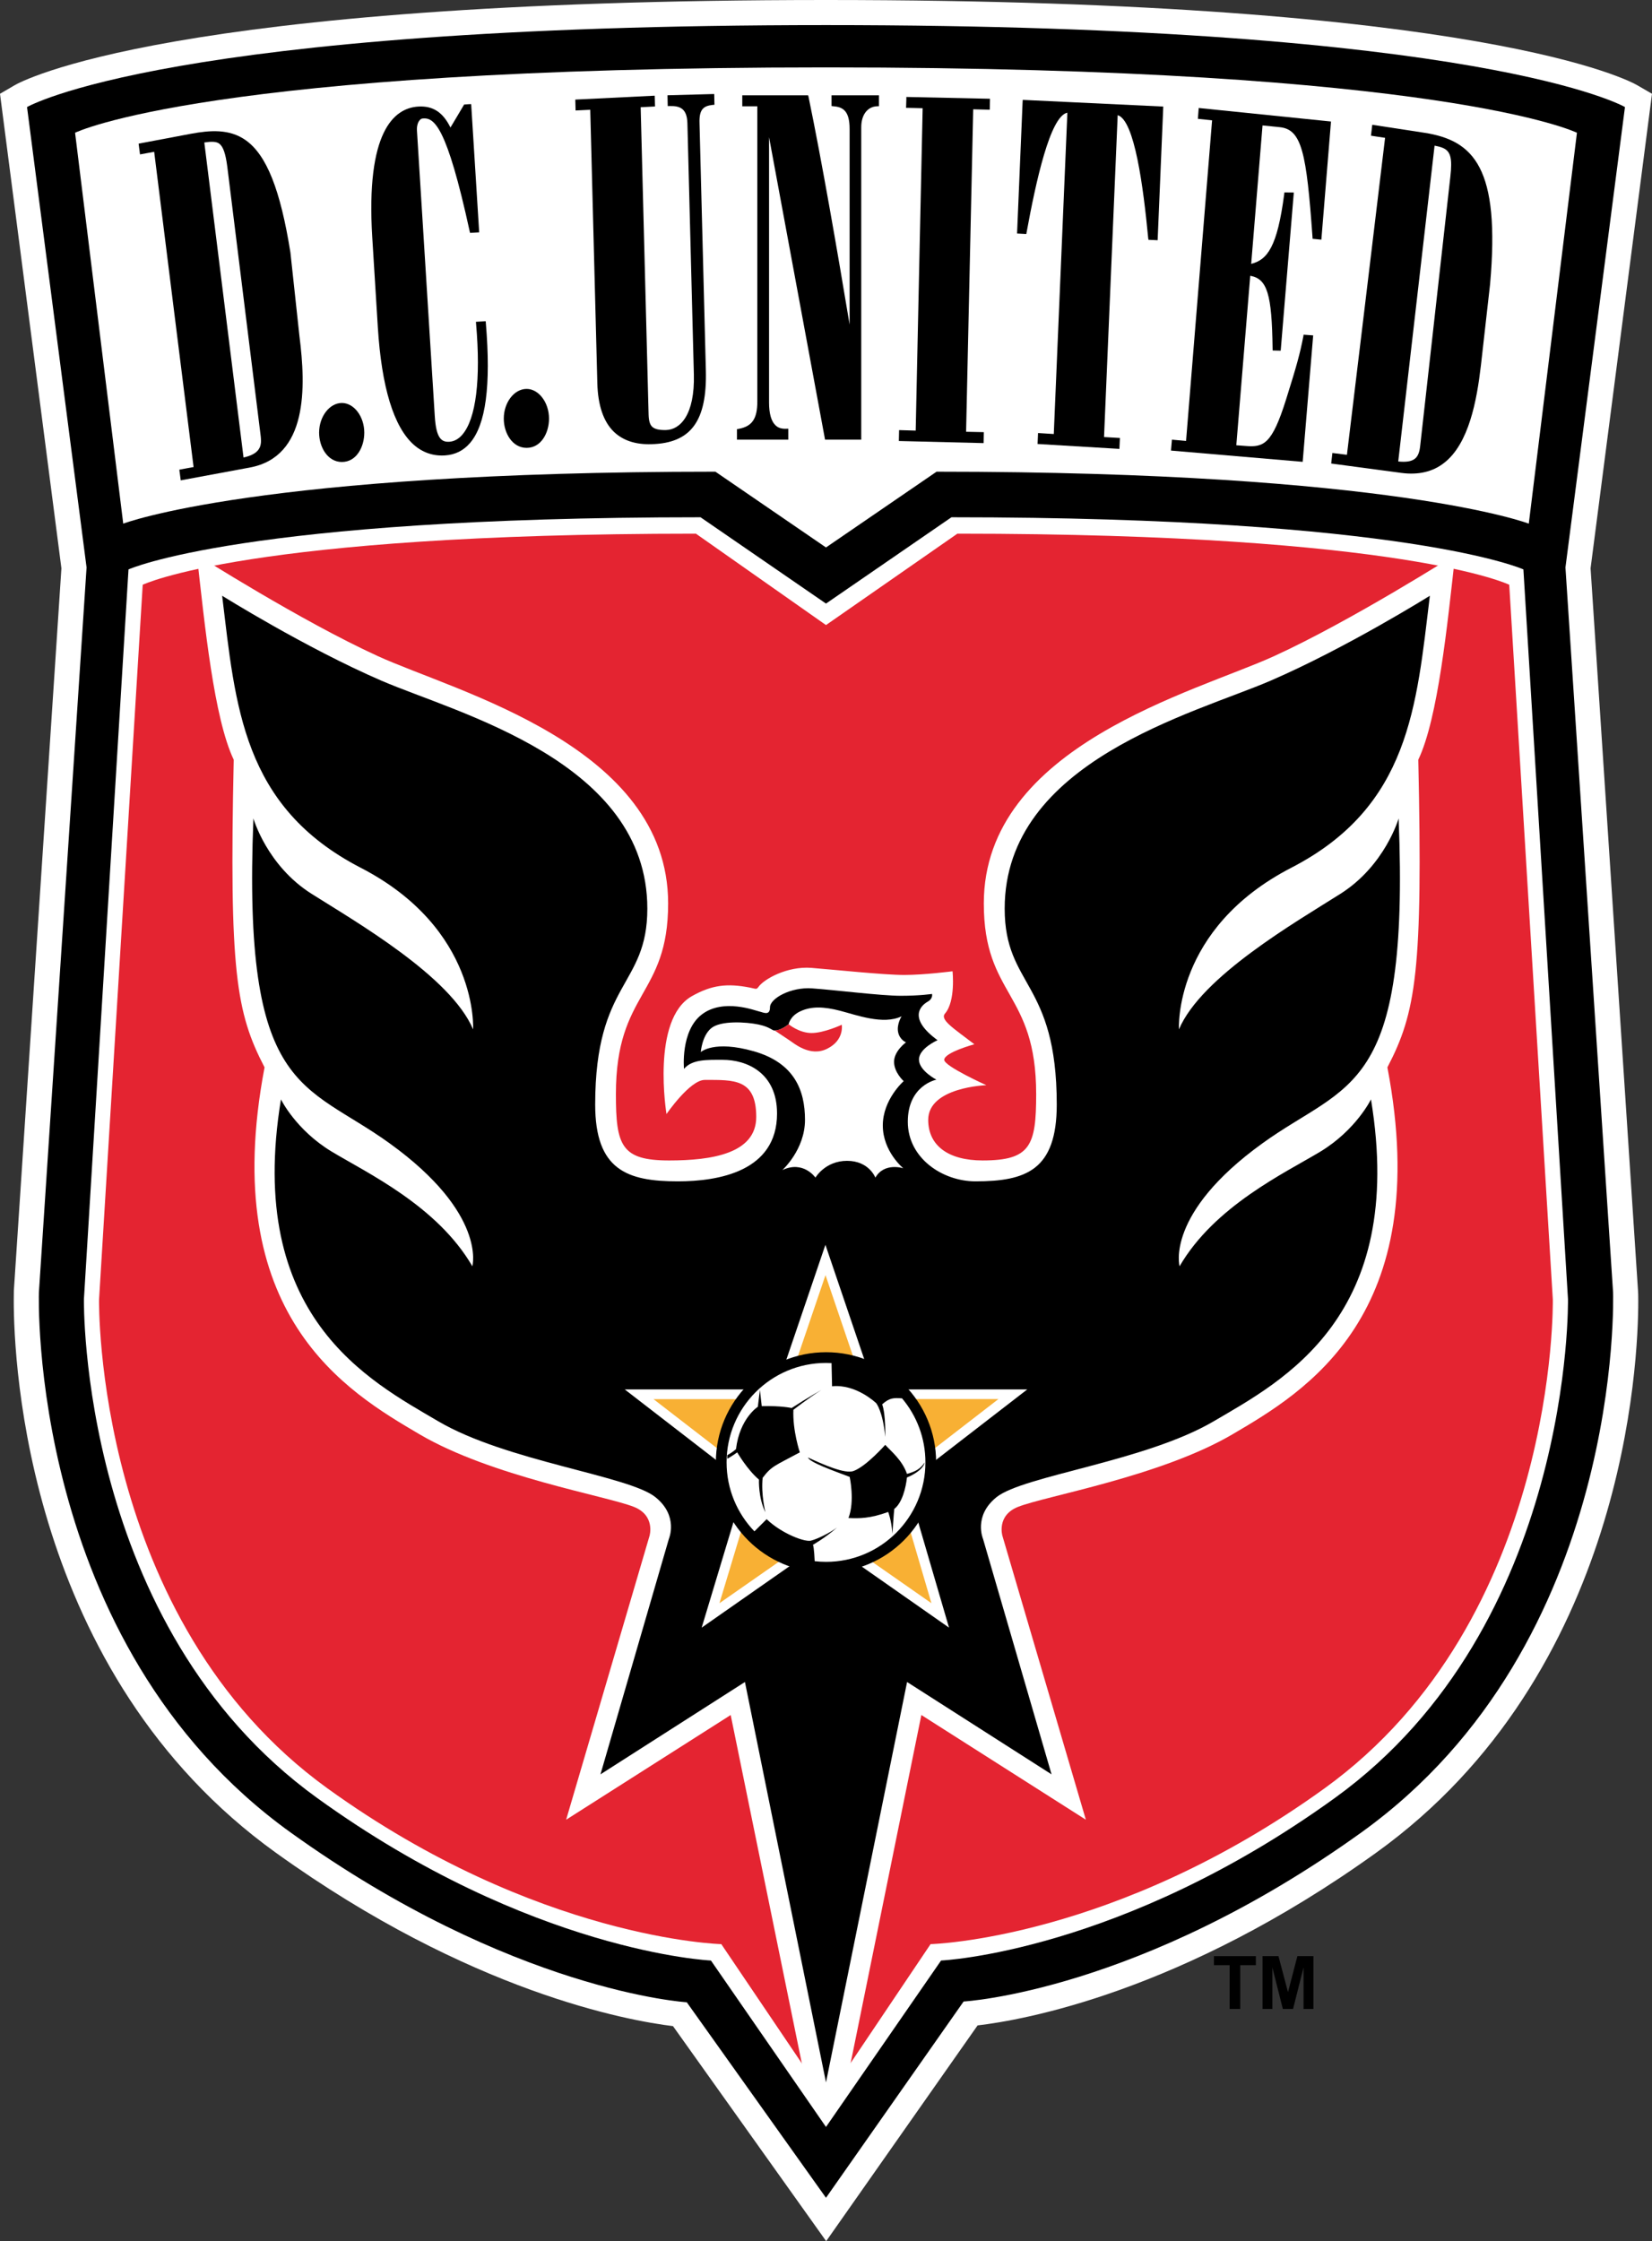 <?xml version="1.0" encoding="utf-8"?>
<!-- Generator: Adobe Illustrator 13.0.0, SVG Export Plug-In . SVG Version: 6.00 Build 14948)  -->
<!DOCTYPE svg PUBLIC "-//W3C//DTD SVG 1.0//EN" "http://www.w3.org/TR/2001/REC-SVG-20010904/DTD/svg10.dtd">
<svg version="1.0" id="Ebene_1" xmlns="http://www.w3.org/2000/svg" xmlns:xlink="http://www.w3.org/1999/xlink" x="0px" y="0px"
	 width="361.332px" height="490px" viewBox="0 0 361.332 490" enable-background="new 0 0 361.332 490" xml:space="preserve">
<rect x="0" y="0" width="361.332" height="490" fill="#333333" stroke="none"/>
<path fill="#FFFFFF" d="M347.898,124.252c0.146-1.042,13.433-103.749,13.433-103.749l-3.15-1.825
	C356.888,17.885,324.631,0,180.663,0C36.679,0,4.427,17.885,3.128,18.678L0,20.504c0,0,13.292,102.706,13.433,103.749
	C13.359,125.31,3.029,282.212,3.029,282.212c0,0.271-0.02,1.021-0.02,2.169c0,13.349,2.769,81.514,57.36,120.717
	c42.556,30.576,77.159,36.709,86.832,37.889c2.607,3.671,33.504,47.014,33.504,47.014s30.499-43.427,33.117-47.171
	c9.771-1.137,44.596-7.165,87.146-37.732c54.649-39.255,57.359-107.514,57.359-120.613c0-1.106-0.019-1.846-0.041-2.107
	C358.286,282.222,348.546,134.066,347.898,124.252z"/>
<path d="M180.663,480.521l30.103-42.917c0,0,38.474-2.105,86.989-36.959c57.663-41.414,55.065-118.068,55.065-118.068
	l-10.419-158.507l13.017-100.661c0,0-30.63-17.923-174.755-17.923c-144.141,0-174.75,17.923-174.75,17.923l13.021,100.661
	L8.509,282.576c0,0-2.596,76.654,55.05,118.068c48.538,34.854,86.656,37.128,86.656,37.128L180.663,480.521"/>
<path fill="#FFFFFF" d="M180.663,465.033l25.17-36.387c0,0,39.36-1.763,86.145-35.553c52.197-37.692,50.978-109.058,50.978-109.058
	l-9.752-159.539c0,0-25.018-11.404-125.096-11.404l-27.444,18.873l-27.44-18.873c-100.098,0-125.118,11.404-125.118,11.404
	l-9.75,159.539c0,0-1.195,71.366,50.993,109.058c46.79,33.79,86.15,35.553,86.15,35.553L180.663,465.033"/>
<path fill="#E42431" d="M180.705,459.006l22.833-33.947c0,0,40.341-0.971,86.188-34.073
	c51.124-36.918,49.914-106.856,49.914-106.856l-9.533-156.28c0,0-22.654-11.169-120.706-11.169l-28.738,19.982l-28.45-19.982
	c-98.04,0-120.999,11.169-120.999,11.169l-9.548,156.28c0,0-1.184,69.938,49.934,106.856c45.863,33.103,86.166,34.073,86.166,34.073
	L180.705,459.006"/>
<path fill="#FFFFFF" d="M175.513,451.788l-15.695-76.821l-35.991,22.892l18.241-62.063c0,0,1.344-4.442-3.426-6.34
	c-6.174-2.431-31.162-6.633-46.894-15.874c-15.732-9.24-44.225-25.905-33.884-80.215c-6.226-11.993-7.744-20.988-6.742-67.262
	c-4.323-9.053-6.363-29.582-8.072-44.808c0,0,22.803,14.491,39.578,22.146c17.088,7.832,63.508,19.565,63.508,54.075
	c0,20.372-11.425,19.179-11.425,41.711c0,11.237,1.184,14.491,11.64,14.491c9.24,0,19.054-1.471,19.054-9.512
	c0-8.405-4.901-8.098-11.259-8.098c-3.253,0-8.369,7.462-8.369,7.462s-3.4-20.67,5.533-25.766c4.365-2.466,7.748-2.852,12.708-1.882
	c1.377,0.282,1.429,0.47,1.877-0.157c1.219-1.7,6.268-4.563,11.577-4.156c4.87,0.386,15.831,1.548,20.294,1.548
	c4.422,0,10.575-0.802,10.575-0.802s0.708,6.508-1.638,9.229c-1.189,1.367,1.856,3.233,6.415,6.727c0,0-6.591,1.794-6.591,3.405
	c0,1.403,9.208,5.543,9.208,5.543s-12.713,0.417-12.713,7.582c0,5.622,4.379,8.875,11.91,8.875c10.461,0,11.703-3.254,11.703-14.491
	c0-22.532-11.452-21.339-11.452-41.711c0-34.51,46.419-46.243,63.513-54.075c16.77-7.655,39.59-22.146,39.59-22.146
	c-1.711,15.226-3.745,35.755-8.074,44.808c1.023,46.274-0.5,55.27-6.757,67.262c10.366,54.311-18.125,70.976-33.863,80.215
	c-15.757,9.241-40.746,13.443-46.92,15.874c-4.767,1.898-3.42,6.34-3.42,6.34l18.25,62.063l-35.98-22.892l-15.664,77.071
	l-5.095,7.292L175.513,451.788"/>
<path fill="#FFFFFF" d="M180.663,119.695l24.19-16.567c100.078,0,129.529,11.363,129.529,11.363l10.533-85.466
	c0,0-28.887-14.288-164.251-14.288C45.298,14.737,16.42,29.024,16.42,29.024l10.534,85.466c0,0,29.431-11.363,129.519-11.363
	L180.663,119.695"/>
<path d="M63.518,55.18c-2.201-13.725-5.21-21.296-9.783-24.529c-3.587-2.535-7.869-2.159-11.973-1.403l-11.446,2.159l0.308,2.352
	c0,0,2.404-0.448,3.098-0.568c0.12,0.939,8.489,68.07,8.619,68.926c-0.651,0.105-3.118,0.574-3.118,0.574l0.308,2.331l15.091-2.8
	c12.739-2.347,12.301-17.526,10.873-28.727L63.518,55.18z M57.088,96.37c0,1.762-0.886,2.998-3.822,3.661
	c-0.131-1.032-8.479-67.972-8.578-68.879c1.528-0.224,2.576-0.245,3.27,0.255c0.855,0.652,1.376,2.144,1.751,4.996l7.316,58.971
	C57.058,95.728,57.088,96.062,57.088,96.37z"/>
<path d="M74.777,88.105c-2.702,0-4.98,2.977-4.98,6.492c0,3.149,1.861,6.409,4.98,6.409c3.201,0,4.901-3.291,4.901-6.409
	C79.678,91.082,77.436,88.105,74.777,88.105z"/>
<path d="M106.236,70.235l-2.138,0.12l0.036,0.469c1.054,12.156-0.021,20.749-3.014,24.211c-0.824,0.96-1.773,1.476-2.842,1.549
	c-1.742,0.104-2.884-0.782-3.181-5.585l-3.9-62.465c-0.052-0.735,0.109-1.731,0.6-2.253c0.182-0.245,0.448-0.385,0.761-0.385
	c2.399-0.162,5.137,1.611,10.163,24.639l0.089,0.385l1.998-0.12l-1.752-28.033l-0.469,0.01l-1.069,0.073
	c0,0-2.352,3.983-2.994,5.032c-1.632-3.311-3.812-4.782-7.045-4.584c-5.371,0.333-11.482,5.58-10.058,28.592l1.215,19.617
	c0.824,13.188,3.483,21.838,7.869,25.739c1.945,1.705,4.229,2.487,6.805,2.326c2.211-0.136,4.057-1.043,5.47-2.69
	c3.489-4.025,4.621-12.577,3.489-26.208L106.236,70.235z"/>
<path d="M115.184,85.029c-2.722,0-4.996,2.967-4.996,6.493c0,3.148,1.856,6.398,4.996,6.398c3.186,0,4.901-3.291,4.901-6.398
	C120.085,87.995,117.822,85.029,115.184,85.029z"/>
<path d="M155.748,20.567l-9.751,0.266l0.052,2.362l0.458-0.011c2.243-0.052,3.759,0.564,3.844,3.76l1.413,54.915
	c0.224,8.865-3.003,12.077-6.06,12.16c-1.512,0.042-2.487-0.188-3.061-0.715c-0.505-0.5-0.75-1.303-0.783-2.764
	c0,0-1.601-62.485-1.731-67.1c0.663-0.022,3.145-0.162,3.145-0.162l-0.079-2.357l-17.364,0.854l0.062,2.379
	c0,0,2.535-0.125,3.208-0.157c0.021,0.928,1.549,59.779,1.549,59.779c0.125,4.871,1.355,8.468,3.671,10.679
	c1.965,1.851,4.698,2.769,8.16,2.66c8.631-0.224,12.188-5.037,11.906-16.124L153,26.865c-0.094-3.019,0.929-3.703,2.852-3.926
	l0.417-0.032l-0.052-2.34H155.748z"/>
<path d="M181.879,20.842v2.342l0.427,0.053c2.102,0.151,3.524,1.058,3.524,4.932c0,0,0,35.329,0,42.796
	c-2.637-15.873-6.111-35.949-8.974-49.747l-0.094-0.375h-14.408v2.395c0-0.011,2.618,0,3.291,0c0,0.896,0,64.555,0,64.555
	c0,3.76-1.143,5.428-4.067,5.971l-0.386,0.068v2.293h11.227v-2.393l-0.475,0.011c-1.012,0.041-1.763-0.204-2.326-0.757
	c-0.938-0.885-1.408-2.585-1.408-5c0,0,0-51.557,0-58.001c1.173,6.398,12.249,66.141,12.249,66.141h7.916V27.809
	c0-2.691,1.355-4.49,3.441-4.573l0.437-0.022v-2.373h-0.458H181.879z"/>
<path d="M198.241,21.666l-0.063,1.914c0,0,2.931,0.051,3.629,0.083c-0.011,0.887-1.522,69.578-1.522,70.484
	c-0.699-0.031-3.63-0.109-3.63-0.109l-0.051,2.383l18.533,0.459l0.042-2.394c0,0-3.151-0.062-3.871-0.083
	c0.022-0.885,1.534-69.618,1.555-70.505c0.688,0.009,3.619,0.088,3.619,0.088l0.052-2.393l-18.292-0.396V21.666z"/>
<path d="M223.667,22.297l-1.21,28.758l2.023,0.109l0.073-0.407c2.014-10.992,5.143-25.405,8.907-26.115
	c-0.053,1.169-2.931,69.343-2.972,70.251c-0.709-0.032-3.442-0.213-3.442-0.213l-0.104,2.393l17.897,1.069l0.114-2.382
	c0,0-2.765-0.172-3.473-0.204c0.051-0.875,2.941-69.171,2.984-70.375c3.701,1.079,5.609,15.722,6.674,26.871l0.062,0.38l2.003,0.09
	l1.231-29.224l-30.735-1.46L223.667,22.297z"/>
<path d="M262.151,24.08l-0.146,1.898c0,0,2.46,0.25,3.108,0.334c-0.064,0.866-5.612,69.191-5.694,70.099
	c-0.647-0.052-3.089-0.287-3.089-0.287l-0.207,2.389l28.805,2.46l2.295-27.642l-2.097-0.157l-0.062,0.402
	c-0.743,3.818-1.452,6.388-3.785,13.808c-3.046,9.688-4.86,10.471-8.866,10.117c0,0-1.294-0.104-2.002-0.151
	c0.063-0.897,2.962-36.043,3.045-37.054c3.724,0.662,4.735,4.004,4.891,15.909l0.01,0.427l1.764,0.042l2.867-34.577l-2.065-0.021
	l-0.041,0.427c-1.512,11.425-3.65,14.31-7.216,15.186c0.103-1.215,2.418-29.379,2.481-30.265c0.731,0.083,3.796,0.386,3.796,0.386
	c4.785,0.5,5.819,5.574,7.133,24.018l0.021,0.381l1.918,0.193l2.107-25.833l-28.93-2.957L262.151,24.08z"/>
<path d="M311.521,29.024l-11.377-1.742l-0.053,0.47l-0.23,1.913c0,0,2.442,0.387,3.089,0.47c-0.105,0.876-8.22,68.416-8.345,69.301
	c-0.657-0.088-3.18-0.396-3.18-0.396l-0.262,2.305l15.405,2.059c3.681,0.475,6.809-0.245,9.291-2.196
	c5.423-4.207,7.155-13.604,8.051-21.316l2.002-17.719C328.188,36.668,322.347,30.703,311.521,29.024z M317.403,36.022
	c0,0.745-0.062,1.632-0.187,2.701l-6.613,58.992c-0.157,1.272-0.52,2.123-1.167,2.608c-0.729,0.573-1.919,0.745-3.609,0.573
	c0.094-0.917,7.822-68.06,7.948-69.051C316.225,32.314,317.403,32.893,317.403,36.022z"/>
<path d="M213.355,258.286c-7.185,0-14.798-5.047-14.798-13.036s6.257-9.193,6.257-9.193s-3.817-1.967-3.817-4.401
	c0-2.456,4.066-4.229,4.066-4.229c-6.59-4.818-3.649-7.582-2.148-8.426c1.21-0.673,0.939-1.689,0.939-1.689
	s-2.628,0.406-6.853,0.406c-4.244,0-14.736-1.304-19.382-1.621c-4.646-0.33-9.204,2.2-9.204,4.145c0,1.96-1.527,1.074-2.351,0.908
	c-0.813-0.162-7.827-2.952-12.547,0.641c-4.714,3.587-3.911,11.905-3.911,11.905c1.795-2.128,5.084-1.977,8.469-1.977
	c5.225,0,11.883,2.779,11.883,11.738c0,12.702-12.884,14.83-21.696,14.83c-11.065,0-18.08-2.461-18.08-16.786
	c0-27.037,11.405-25.734,11.405-42.842c0-32.242-41.524-42.666-58.148-49.83c-16.619-7.18-34.849-18.574-34.849-18.574
	c2.916,24.107,4.401,46.091,30.287,59.461c25.896,13.349,24.598,35.339,24.598,35.339c-4.892-11.567-25.577-23.472-35.35-29.645
	c-9.772-6.185-12.697-16.468-12.697-16.468c-2.436,60.448,11.086,57.517,29.806,71.044c21.301,15.361,18.079,26.865,18.079,26.865
	c-7.661-13.183-22.97-20.369-30.777-25.072c-7.842-4.745-11.085-11.409-11.085-11.409c-7.816,47.546,19.382,61.552,34.364,70.355
	c14.986,8.813,41.716,11.889,47.556,16.623c5.116,4.11,2.925,9.116,2.925,9.116l-14.96,51.478l31.6-20.191l17.73,87.541
	L198.4,367.75l31.601,20.191l-14.987-51.478c0,0-2.17-5.005,2.931-9.116c5.892-4.734,32.57-7.81,47.557-16.623
	c14.985-8.803,42.207-22.809,34.363-70.355c0,0-3.244,6.665-11.054,11.409c-7.822,4.703-23.131,11.889-30.809,25.072
	c0,0-3.2-11.503,18.106-26.865c18.721-13.527,32.266-10.596,29.805-71.044c0,0-2.951,10.283-12.713,16.468
	c-9.75,6.173-30.442,18.078-35.333,29.645c0,0-1.303-21.99,24.582-35.339c25.925-13.37,27.366-35.354,30.295-59.461
	c0,0-18.229,11.394-34.853,18.574c-16.612,7.165-58.142,17.588-58.142,49.83c0,17.108,11.389,15.805,11.389,42.842
	C231.138,255.825,224.42,258.286,213.355,258.286"/>
<path fill="#FFFFFF" d="M197.201,222.202c0,0-1.094,1.71-0.771,3.421c0.333,1.72,1.731,2.273,1.731,2.273s-2.609,1.877-2.609,4.25
	c0,2.352,2.107,4.229,2.107,4.229s-4.568,3.995-4.568,9.689c0,5.715,4.484,9.365,4.484,9.365s-4.148-1.376-6.111,2.045
	c0,0-1.375-3.672-6.188-3.672c-4.805,0-6.922,3.672-6.922,3.672s-2.617-3.838-7.237-1.648c0,0,4.954-4.464,4.954-10.982
	c0-6.503-2.353-12.453-11.149-14.981c-8.813-2.519-11.639,0.162-11.639,0.162s0.234-3.505,2.253-5.205
	c2.059-1.731,7.592-1.398,10.356-0.824c2.769,0.579,3.014,1.466,3.676,1.293c0,0,1.09,0.088,2.926-1.346
	c0,0,0.286-1.825,2.639-2.873c2.367-1.08,5.105-0.991,8.593-0.083C187.23,221.874,193.155,224.157,197.201,222.202"/>
<path fill="#E42431" d="M172.666,227.448c0.971,0.621,4.505,3.739,8.275,1.835c3.782-1.877,3.172-5.231,3.172-5.231
	s-3.875,1.805-6.603,1.805c-2.723,0-5.017-1.914-5.017-1.914s-1.539,1.324-3.056,1.356
	C169.438,225.3,171.701,226.817,172.666,227.448"/>
<polyline fill="#FFFFFF" points="180.538,272.157 191.273,303.778 224.689,303.778 198.305,324.156 207.574,355.861 
	180.538,336.952 153.474,355.861 163.032,324.156 136.642,303.778 169.78,303.778 180.538,272.157 "/>
<polyline fill="#F8B034" points="180.556,278.79 189.759,305.885 218.387,305.885 195.758,323.365 203.725,350.522 180.556,334.346 
	157.362,350.522 165.549,323.365 142.943,305.906 171.327,305.906 180.556,278.79 "/>
<path d="M180.688,295.644c-13.321,0-24.114,10.784-24.114,24.091s10.793,24.091,24.114,24.091c13.303,0,24.068-10.784,24.068-24.091
	S193.991,295.644,180.688,295.644z"/>
<path fill="#FFFFFF" d="M180.675,341.479c-0.84,0-1.667-0.054-2.482-0.145c-0.005-0.121-0.13-3.069-0.383-3.584
	c0,0,2.672-1.496,5.272-3.78c-1.726,1.287-4.418,2.533-5.541,2.823c-1.208,0.557-6.55-1.451-9.861-4.648
	c0,0-1.904,1.896-2.672,2.667c-3.767-3.911-6.087-9.228-6.087-15.088c0-11.993,9.729-21.734,21.754-21.734
	c0.403,0,0.804,0.013,1.201,0.034l0.117,5.067c5.288-0.534,9.647,3.691,9.647,3.691s1.459,1.721,1.982,7.395
	c0,0,0.145-4.892-0.668-7.134c1.598-1.442,2.516-1.449,4.35-1.306c3.186,3.781,5.108,8.66,5.108,13.986
	C202.411,331.738,192.68,341.479,180.675,341.479z"/>
<path d="M173.534,308.242c0,0,3.181-2.504,6.159-4.37c0,0-3.181,1.793-6.544,3.973c0,0-2.243-0.522-6.535-0.407l-0.407-3.566
	l-0.448,3.701c0,0-3.973,2.515-4.777,9.252c0,0-0.767,0.74-1.908,1.325v0.792c0,0,1.387-0.792,2.174-1.397
	c0,0,2.19,3.786,4.755,5.955c0,0-0.182,3.953,1.408,7.145c0,0-0.991-3.974-0.6-7.541c1.966-2.576,2.565-2.576,8.13-5.559
	C174.942,317.545,173.342,312.799,173.534,308.242z"/>
<path d="M198.376,322.249c-1.043-3.046-3.565-5.027-4.755-6.352c0,0-4.089,4.63-6.862,5.694c-1.862,0.792-6.863-1.46-10.044-2.931
	c0.407,1.074,5.277,2.784,9.126,4.245c0,0,1.177,5.277-0.262,8.989c2.356,0.115,4.746,0.115,8.688-1.324
	c0,0,0.667,1.574,0.939,4.746c0,0,0.271-4.485,0.396-5.413c1.731-1.325,2.525-4.62,2.774-6.872c0,0,3.443-1.316,3.879-3.296
	C201.38,321.069,200.369,321.715,198.376,322.249z"/>
<polyline points="271.267,439.231 268.95,439.231 268.95,429.657 265.52,429.657 265.52,427.685 274.686,427.685 274.686,429.657 
	271.267,429.657 271.267,439.231 "/>
<polyline points="278.295,439.231 276.146,439.231 276.146,427.685 279.63,427.685 281.716,435.56 283.77,427.685 287.274,427.685 
	287.274,439.231 285.116,439.231 285.116,430.159 282.822,439.231 280.589,439.231 278.295,430.159 278.295,439.231 "/>
</svg>
